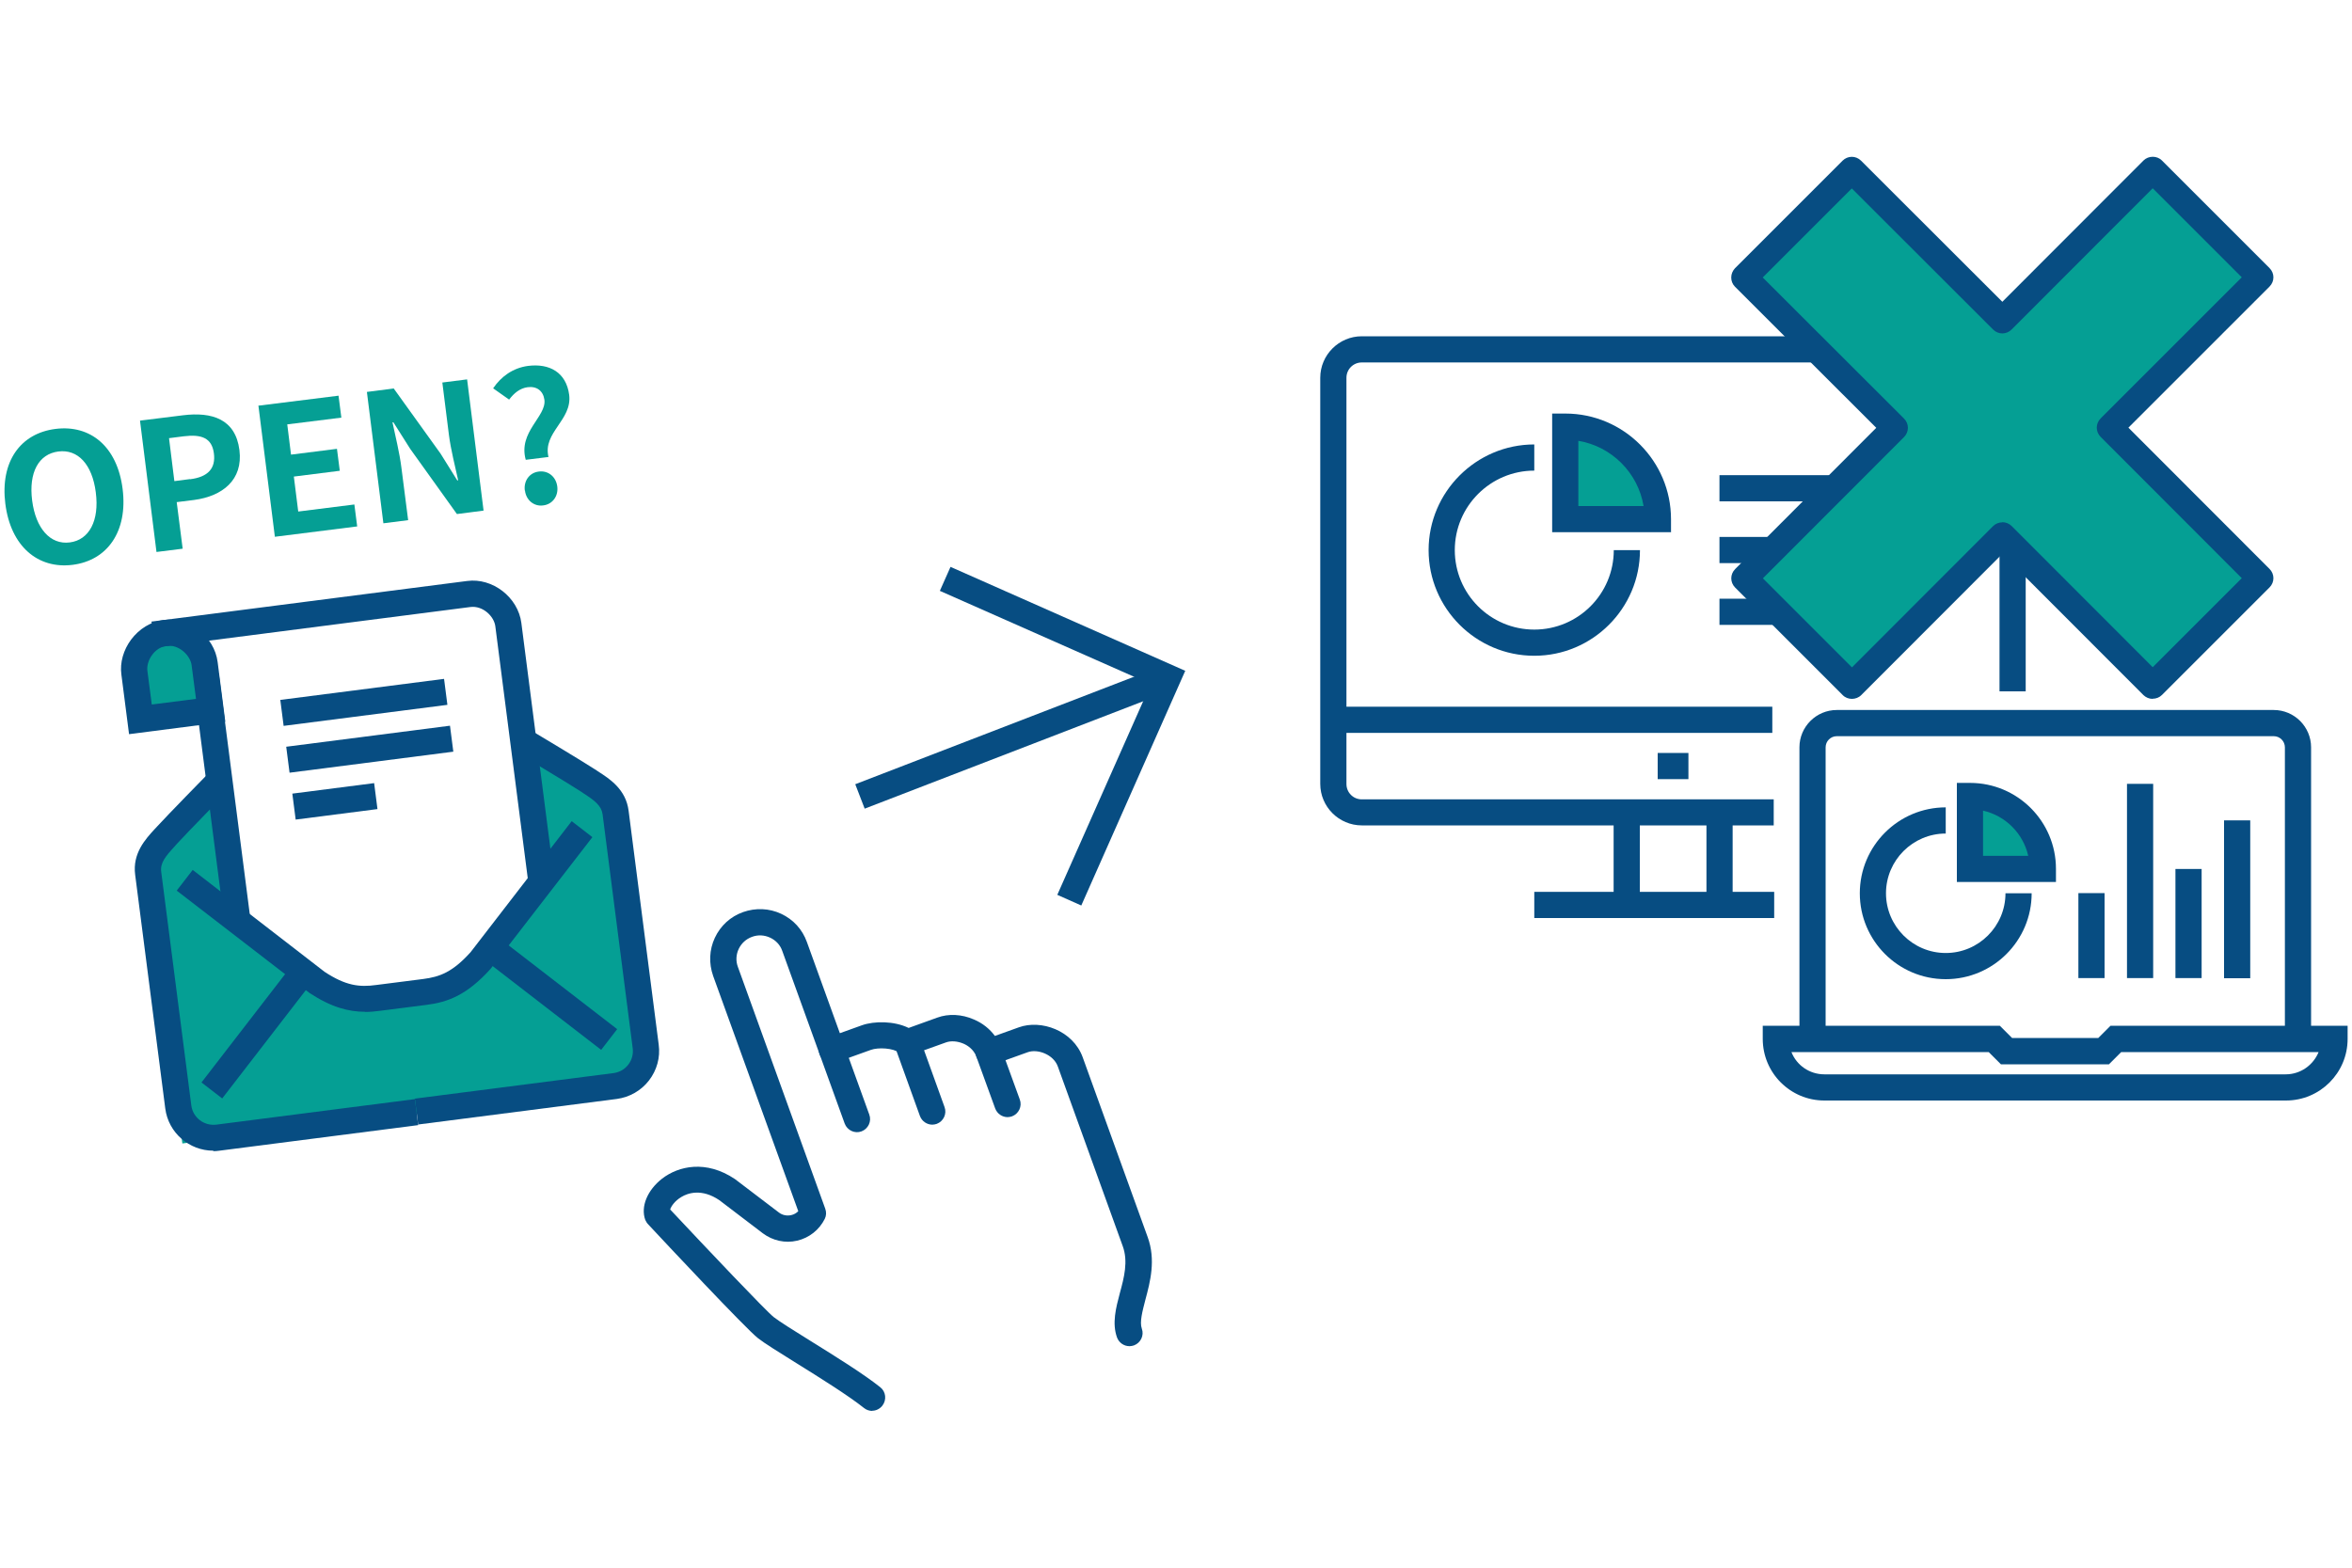 <?xml version="1.0" encoding="UTF-8"?><svg id="_イヤー_2" xmlns="http://www.w3.org/2000/svg" viewBox="0 0 150 100"><defs><style>.cls-1{fill:none;}.cls-2{fill:#074d82;}.cls-3{fill:#059f94;}</style></defs><g id="_イヤー_1-2"><g><g><g><g><g><path class="cls-2" d="M113.12,52.65h-26.27c-1.46,0-2.65-1.19-2.65-2.65V24.1c0-1.46,1.19-2.65,2.65-2.65h39.69c1.46,0,2.65,1.19,2.65,2.65v20h-1.67V24.1c0-.54-.43-.98-.98-.98h-39.69c-.54,0-.98,.43-.98,.98v25.91c0,.54,.43,.98,.98,.98h26.27v1.67h0Z"/><rect class="cls-2" x="102.91" y="51.82" width="1.67" height="5.9"/><rect class="cls-2" x="108.83" y="51.82" width="1.67" height="5.9"/><rect class="cls-2" x="97.85" y="56.89" width="15.3" height="1.67"/><rect class="cls-2" x="85.05" y="45.08" width="27.98" height="1.67"/><rect class="cls-2" x="105.72" y="48.03" width="1.96" height="1.67"/><g><path class="cls-3" d="M99.81,27.21v5.9h5.9c0-3.26-2.64-5.9-5.9-5.9Z"/><path class="cls-2" d="M106.56,33.95h-7.57v-7.57h.84c3.72,0,6.74,3.03,6.74,6.74v.84Zm-5.9-1.67h4.16c-.35-2.12-2.04-3.81-4.16-4.16v4.16Z"/></g><path class="cls-2" d="M97.85,41.83c-3.72,0-6.74-3.03-6.74-6.74s3.03-6.74,6.74-6.74v1.67c-2.79,0-5.07,2.27-5.07,5.07s2.27,5.07,5.07,5.07,5.07-2.27,5.07-5.07h1.67c0,3.72-3.03,6.74-6.74,6.74Z"/><rect class="cls-2" x="109.66" y="30.31" width="12.8" height="1.67"/><rect class="cls-2" x="109.66" y="34.25" width="12.8" height="1.67"/><rect class="cls-2" x="109.66" y="38.19" width="7.88" height="1.67"/></g><g><path class="cls-2" d="M147.39,66.26h-1.67v-18.59c0-.39-.32-.71-.71-.71h-27.87c-.39,0-.71,.32-.71,.71v18.59h-1.67v-18.59c0-1.31,1.07-2.38,2.38-2.38h27.87c1.31,0,2.38,1.07,2.38,2.38v18.59Z"/><g><rect class="cls-2" x="132.55" y="56.97" width="1.67" height="5.42"/><rect class="cls-2" x="135.65" y="50" width="1.67" height="12.39"/><rect class="cls-2" x="141.84" y="52.33" width="1.67" height="10.07"/><rect class="cls-2" x="138.74" y="55.43" width="1.67" height="6.96"/><path class="cls-2" d="M124.09,62.46c-3.03,0-5.48-2.46-5.48-5.48s2.46-5.48,5.48-5.48v1.67c-2.1,0-3.81,1.71-3.81,3.81s1.71,3.81,3.81,3.81,3.81-1.71,3.81-3.81h1.67c0,3.03-2.46,5.48-5.48,5.48Z"/><path class="cls-2" d="M145.77,70.2h-29.42c-2.17,0-3.93-1.76-3.93-3.93v-.84h15.12l.78,.78h5.5l.78-.78h15.12v.84c0,2.17-1.76,3.93-3.93,3.93h0Zm-31.52-3.09c.33,.84,1.15,1.42,2.1,1.42h29.42c.95,0,1.76-.59,2.1-1.42h-12.59l-.78,.78h-6.89l-.78-.78h-12.58Z"/><g><path class="cls-3" d="M125.65,50.78v4.65h4.65c0-2.57-2.08-4.65-4.65-4.65Z"/><path class="cls-2" d="M131.12,56.26h-6.32v-6.32h.84c3.03,0,5.48,2.46,5.48,5.48v.84Zm-4.65-1.67h2.88c-.32-1.43-1.45-2.56-2.88-2.88v2.88Z"/></g></g></g></g><g><polygon class="cls-3" points="134.55 27.29 144.15 17.7 137.29 10.84 127.7 20.44 118.1 10.84 111.24 17.7 120.84 27.29 111.24 36.89 118.1 43.75 127.7 34.15 137.29 43.75 144.15 36.89 134.55 27.29"/><path class="cls-2" d="M137.29,44.58h0c-.23,0-.43-.09-.59-.24l-9-9.01-9,9.01c-.32,.32-.87,.32-1.18,0l-6.86-6.86c-.33-.33-.33-.85,0-1.18l9-9.01-9.01-9c-.16-.16-.24-.37-.24-.59s.09-.43,.24-.59l6.86-6.86c.33-.33,.85-.33,1.18,0l9.01,9,9-9.01c.32-.32,.87-.32,1.18,0l6.86,6.86c.33,.33,.33,.85,0,1.18l-9,9,9,9.01c.33,.33,.33,.85,0,1.18l-6.86,6.86c-.16,.16-.37,.24-.59,.24v.02Zm-9.59-11.27c.23,0,.43,.09,.59,.24l9,9.01,5.68-5.68-9-9.01c-.33-.33-.33-.85,0-1.18l9-9-5.68-5.68-9,9.01c-.33,.33-.85,.33-1.18,0l-9.01-9-5.68,5.68,9.01,9c.33,.33,.33,.85,0,1.18l-9,9.01,5.68,5.68,9-9.01c.16-.16,.37-.24,.59-.24h0Z"/></g></g><g><path class="cls-3" d="M.34,32.14C0,29.42,1.32,27.64,3.54,27.36c2.22-.28,3.94,1.12,4.28,3.83s-.97,4.56-3.19,4.84-3.95-1.19-4.29-3.9Zm5.77-.73c-.23-1.8-1.15-2.77-2.39-2.61-1.25,.16-1.9,1.33-1.67,3.13,.23,1.78,1.16,2.83,2.4,2.67,1.25-.16,1.89-1.4,1.66-3.18h0Z"/><path class="cls-3" d="M8.93,26.83l2.74-.34c1.85-.23,3.35,.24,3.6,2.22,.24,1.91-1.09,2.94-2.88,3.18l-1.12,.14,.38,2.97-1.67,.21-1.05-8.37Zm3.19,3.74c1.15-.14,1.65-.7,1.52-1.66-.13-.97-.78-1.22-1.92-1.08l-.94,.12,.34,2.74,1-.13h0Z"/><path class="cls-3" d="M16.46,25.88l5.13-.64,.18,1.4-3.45,.43,.24,1.93,2.93-.37,.18,1.4-2.93,.37,.28,2.23,3.58-.45,.18,1.4-5.25,.66-1.05-8.37v.02Z"/><path class="cls-3" d="M23.4,25l1.71-.22,2.99,4.16,1.06,1.7h.06c-.19-.87-.47-1.96-.59-2.9l-.42-3.34,1.58-.2,1.05,8.37-1.7,.22-2.98-4.16-1.07-1.69h-.06c.19,.9,.45,1.93,.57,2.89l.43,3.35-1.58,.2-1.05-8.37Z"/><path class="cls-3" d="M34.72,25.5c-.08-.57-.49-.88-1.08-.8-.49,.07-.86,.38-1.17,.79l-1.02-.72c.5-.74,1.25-1.3,2.23-1.43,1.35-.17,2.43,.4,2.62,1.85,.2,1.61-1.7,2.39-1.32,3.96l-1.45,.18c-.5-1.78,1.33-2.76,1.19-3.83h0Zm-1.25,5.79c-.08-.62,.3-1.14,.89-1.21,.6-.08,1.1,.33,1.18,.95,.08,.61-.3,1.14-.9,1.21-.59,.08-1.09-.34-1.16-.95h0Z"/></g><g><polygon class="cls-3" points="40.97 69.16 11.63 72.94 9.27 54.5 13.9 50.65 14.59 57.84 21.75 63.25 29.57 62.23 34.52 55.65 33.8 48.08 38.59 50.72 40.97 69.16"/><g><rect class="cls-2" x="11.65" y="64.93" width="9.56" height="1.67" transform="translate(-45.67 38.6) rotate(-52.34)"/><rect class="cls-2" x="13.3" y="43.01" width="1.67" height="15.79" transform="translate(-6.39 2.22) rotate(-7.34)"/><path class="cls-2" d="M13.6,73.4c-1.53,0-2.86-1.14-3.06-2.69l-1.92-14.91c-.18-1.36,.65-2.27,1.26-2.93l.15-.16c.59-.65,3.25-3.37,3.37-3.49l1.2,1.17s-2.76,2.82-3.32,3.44l-.16,.18c-.57,.62-.91,1.04-.84,1.59l1.92,14.91c.1,.78,.81,1.32,1.59,1.23l12.67-1.63,.21,1.66-12.67,1.63c-.13,.02-.27,.03-.39,.03h0Z"/><rect class="cls-2" x="34.23" y="58.6" width="1.67" height="9.56" transform="translate(-36.53 52.41) rotate(-52.33)"/><path class="cls-2" d="M26.67,71.74l-.21-1.66,12.67-1.63c.38-.05,.71-.24,.94-.54s.33-.67,.28-1.05l-1.92-14.92c-.08-.55-.5-.87-1.21-1.33l-.19-.13c-.7-.46-4.05-2.47-4.08-2.48l.86-1.44c.14,.08,3.41,2.04,4.14,2.52l.18,.12c.75,.48,1.79,1.15,1.96,2.52l1.92,14.92c.11,.82-.12,1.63-.62,2.28-.5,.65-1.24,1.07-2.05,1.18l-12.67,1.63h-.02Z"/><path class="cls-2" d="M23.29,64.54c-1.05,0-2.15-.28-3.55-1.2l-8.47-6.53,1.02-1.32,8.41,6.5c1.35,.89,2.22,.99,3.3,.84l2.98-.38c1.09-.14,1.89-.45,3.03-1.71l6.45-8.36,1.32,1.02-6.5,8.41c-1.5,1.66-2.72,2.12-4.09,2.29l-2.98,.38c-.31,.04-.62,.07-.93,.07h0Z"/><g><path class="cls-3" d="M13.42,45.31l-4.47,.58-.38-2.98c-.14-1.1,.71-2.37,1.95-2.52s2.38,.85,2.52,1.95l.38,2.98Z"/><path class="cls-2" d="M8.23,46.83l-.49-3.81c-.1-.75,.13-1.56,.62-2.22,.52-.69,1.25-1.14,2.06-1.25,1.63-.21,3.25,1.04,3.46,2.68l.49,3.81-6.13,.79h0Zm2.55-5.63c-.05,0-.1,0-.15,0-.48,.06-.79,.38-.93,.58-.23,.31-.34,.69-.3,1.01l.28,2.15,2.82-.36-.28-2.15c-.08-.59-.72-1.24-1.44-1.24Z"/></g><path class="cls-2" d="M33.7,56.35l-2.11-16.4c-.08-.64-.8-1.33-1.59-1.23l-20.13,2.59-.21-1.66,20.13-2.59c1.62-.22,3.25,1.04,3.46,2.68l2.11,16.4-1.66,.21h0Z"/><rect class="cls-2" x="17.94" y="43.97" width="10.53" height="1.67" transform="translate(-5.52 3.32) rotate(-7.32)"/><rect class="cls-2" x="18.32" y="46.96" width="10.53" height="1.67" transform="translate(-5.9 3.39) rotate(-7.32)"/><rect class="cls-2" x="18.73" y="50.28" width="5.26" height="1.67" transform="translate(-6.34 3.14) rotate(-7.32)"/></g></g><g><path class="cls-2" d="M72.03,85.87c-.34,0-.66-.21-.79-.55-.33-.91-.07-1.9,.18-2.84,.27-.99,.54-2.02,.18-3l-4.14-11.46c-.28-.76-1.29-1.13-1.92-.9l-2.2,.79c-.21,.08-.43,.07-.64-.03-.2-.09-.36-.27-.43-.48-.18-.48-.59-.73-.83-.83-.38-.16-.79-.19-1.1-.08l-2.2,.79c-.27,.1-.57,.05-.79-.13-.39-.3-1.34-.35-1.81-.18l-2.2,.79c-.43,.16-.91-.07-1.07-.5s.07-.91,.5-1.07l2.2-.79c.79-.28,2.06-.28,2.98,.17l1.83-.66c.71-.26,1.56-.22,2.33,.12,.55,.23,1.01,.6,1.34,1.05l1.53-.55c1.41-.51,3.45,.2,4.07,1.91l4.14,11.46c.54,1.47,.16,2.88-.14,4-.19,.74-.38,1.43-.23,1.85,.16,.43-.07,.91-.5,1.07-.09,.03-.19,.05-.28,.05l-.02,.02Z"/><path class="cls-2" d="M55.63,90c-.18,0-.37-.06-.52-.18-.99-.79-2.84-1.95-4.34-2.88-1.12-.7-2.01-1.25-2.43-1.58-.76-.59-5.97-6.15-7.01-7.27-.08-.08-.13-.18-.18-.28-.3-.84,.13-1.89,1.08-2.63,1.04-.8,2.79-1.21,4.64,.03l2.8,2.13c.23,.18,.52,.23,.79,.17,.18-.04,.33-.13,.45-.25l-5.43-15.01c-.28-.8-.25-1.66,.11-2.43s.99-1.35,1.8-1.64c.8-.28,1.66-.25,2.43,.11s1.35,.99,1.64,1.8l3.98,11.01c.16,.43-.07,.91-.5,1.07s-.91-.07-1.07-.5l-3.98-11.01c-.13-.38-.41-.68-.78-.85-.37-.17-.77-.19-1.15-.05-.78,.28-1.19,1.15-.9,1.92l5.57,15.42c.08,.22,.07,.45-.03,.65-.35,.7-.99,1.21-1.76,1.39-.77,.18-1.56,0-2.19-.47l-2.77-2.11c-1.12-.76-2.01-.46-2.42-.21-.44,.26-.66,.61-.72,.8,2.38,2.54,6.12,6.49,6.61,6.87,.36,.28,1.3,.87,2.3,1.49,1.61,1,3.44,2.14,4.49,2.98,.36,.28,.42,.81,.13,1.18-.17,.21-.41,.32-.65,.32Z"/><path class="cls-2" d="M59.46,71.74c-.34,0-.66-.21-.79-.55l-1.59-4.41c-.16-.43,.07-.91,.5-1.07s.91,.07,1.07,.5l1.59,4.41c.16,.43-.07,.91-.5,1.07-.09,.03-.19,.05-.28,.05Z"/><path class="cls-2" d="M64.26,71.26c-.34,0-.66-.21-.79-.55l-1.2-3.3c-.16-.43,.07-.91,.5-1.07s.91,.07,1.07,.5l1.2,3.3c.16,.43-.07,.91-.5,1.07-.09,.03-.19,.05-.28,.05Z"/></g><g><g><line class="cls-1" x1="74.41" y1="43.25" x2="54.84" y2="50.8"/><rect class="cls-2" x="54.14" y="46.19" width="20.98" height="1.67" transform="translate(-12.59 26.41) rotate(-21.09)"/></g><polygon class="cls-2" points="68.96 57.76 67.43 57.08 73.39 43.64 59.94 37.69 60.62 36.16 75.59 42.79 68.96 57.76"/></g></g><rect class="cls-1" width="150" height="100"/></g></g></svg>